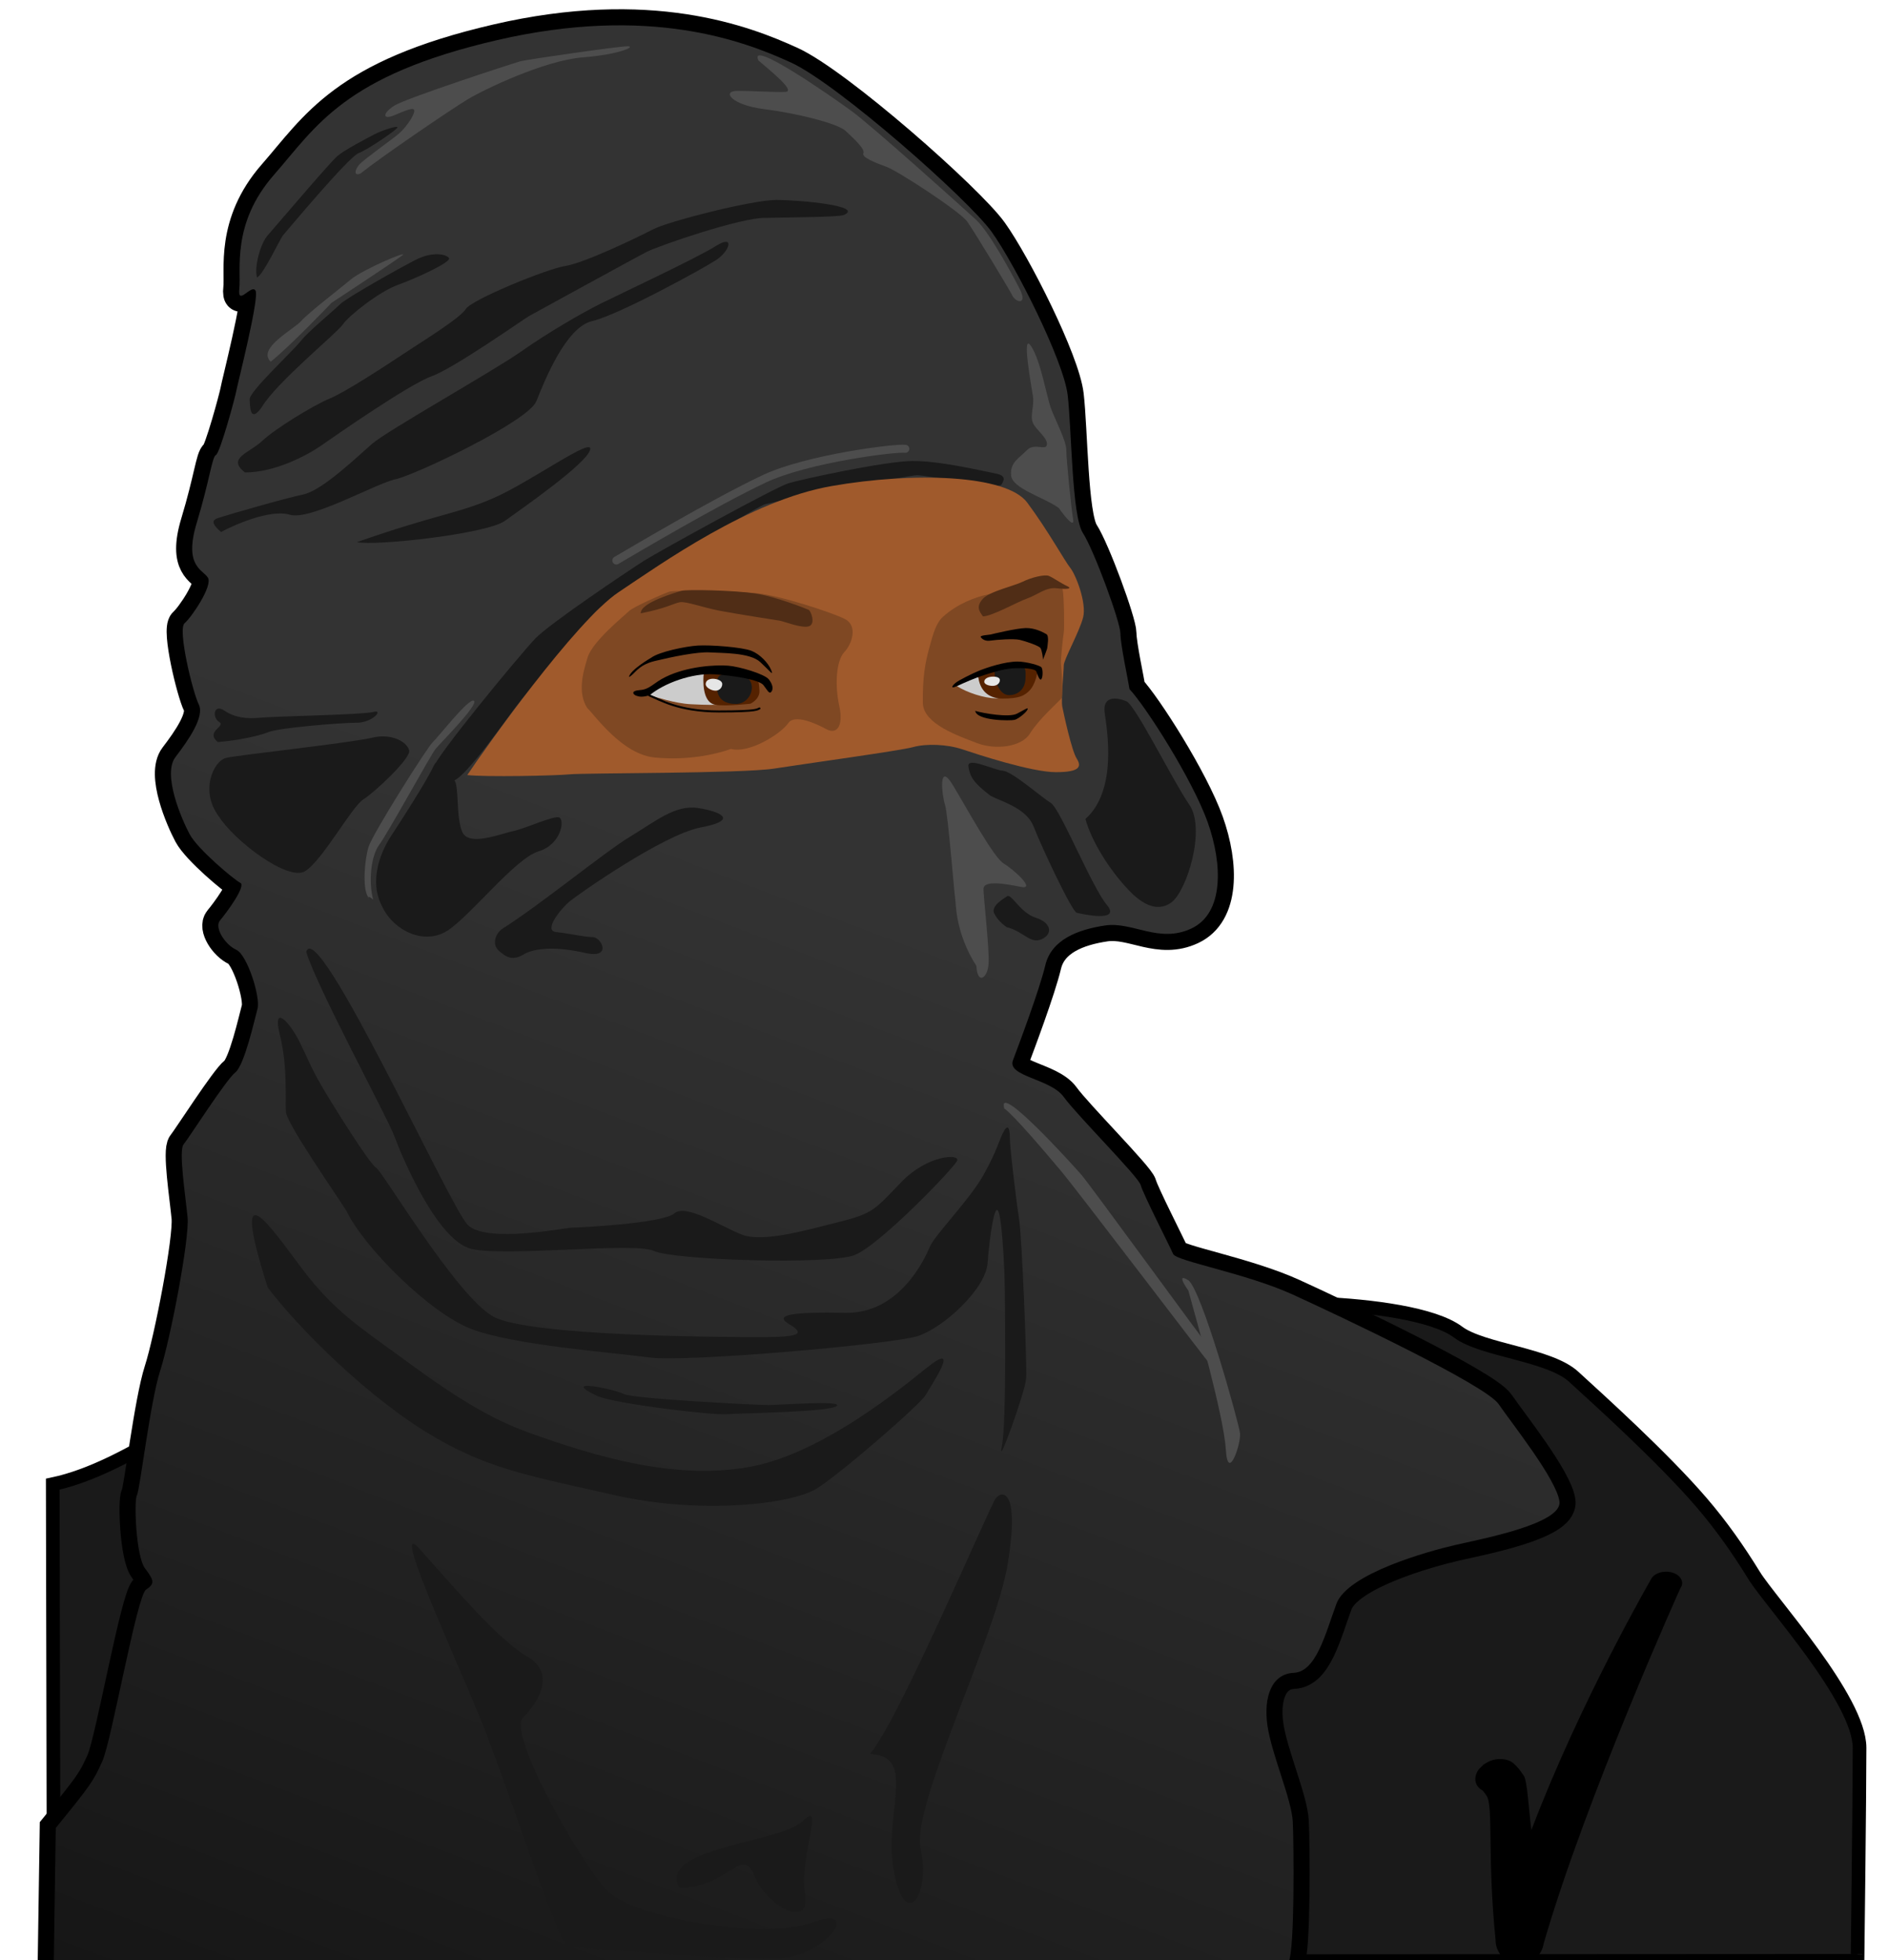 <?xml version="1.0" encoding="UTF-8" standalone="no"?>
<!-- Created with Inkscape (http://www.inkscape.org/) -->

<svg
   xmlns:dc="http://purl.org/dc/elements/1.1/"
   xmlns:cc="http://creativecommons.org/ns#"
   xmlns:rdf="http://www.w3.org/1999/02/22-rdf-syntax-ns#"
   xmlns:svg="http://www.w3.org/2000/svg"
   xmlns="http://www.w3.org/2000/svg"
   xmlns:xlink="http://www.w3.org/1999/xlink"
   xmlns:sodipodi="http://sodipodi.sourceforge.net/DTD/sodipodi-0.dtd"
   xmlns:inkscape="http://www.inkscape.org/namespaces/inkscape"
   width="210mm"
   height="218mm"
   viewBox="0 0 210 218"
   version="1.1"
   id="svg8"
   inkscape:version="0.92.3 (2405546, 2018-03-11)"
   sodipodi:docname="valaclavagirl01.svg">
  <sodipodi:namedview
     id="base"
     pagecolor="#ffffff"
     bordercolor="#666666"
     borderopacity="1.0"
     inkscape:pageopacity="0.0"
     inkscape:pageshadow="2"
     inkscape:zoom="0.7"
     inkscape:cx="584.03077"
     inkscape:cy="404.96686"
     inkscape:document-units="mm"
     inkscape:current-layer="layer2"
     showgrid="false"
     inkscape:window-width="1920"
     inkscape:window-height="1052"
     inkscape:window-x="0"
     inkscape:window-y="28"
     inkscape:window-maximized="1"
     showguides="true"
     inkscape:guide-bbox="true"
     inkscape:snap-global="false">
    <sodipodi:guide
       inkscape:locked="false"
       id="guide1388"
       orientation="0,1"
       position="113.857,393.02" />
    <sodipodi:guide
       inkscape:locked="false"
       id="guide1390"
       orientation="1,0"
       position="-103.701,319.12" />
  </sodipodi:namedview>
  <defs
     id="defs2">
    <linearGradient
       inkscape:collect="always"
       id="linearGradient4949">
      <stop
         style="stop-color:#333333;stop-opacity:1;"
         offset="0"
         id="stop4945" />
      <stop
         style="stop-color:#0d0d0d;stop-opacity:1"
         offset="1"
         id="stop4947" />
    </linearGradient>
    <linearGradient
       gradientTransform="matrix(1.688,0,0,1.688,-125.858,-20.62)"
       gradientUnits="userSpaceOnUse"
       y2="213.226"
       x2="70.56"
       y1="110.407"
       x1="109.715"
       id="linearGradient1384"
       xlink:href="#linearGradient4949"
       inkscape:collect="always" />
    <clipPath
       id="clipPath1411"
       clipPathUnits="userSpaceOnUse">
      <rect
         style="opacity:1;fill:none;fill-opacity:1;stroke:none;stroke-width:2.117;stroke-linecap:round;stroke-linejoin:round;stroke-miterlimit:4;stroke-dasharray:none;stroke-dashoffset:0;stroke-opacity:1;paint-order:normal"
         id="rect1413"
         width="58.532"
         height="58.532"
         x="50.954"
         y="-125.286"
         ry="0.189" />
    </clipPath>
    <clipPath
       id="clipPath1415"
       clipPathUnits="userSpaceOnUse">
      <rect
         style="opacity:1;fill:none;fill-opacity:1;stroke:none;stroke-width:2.117;stroke-linecap:round;stroke-linejoin:round;stroke-miterlimit:4;stroke-dasharray:none;stroke-dashoffset:0;stroke-opacity:1;paint-order:normal"
         id="rect1417"
         width="58.532"
         height="58.532"
         x="52.567"
         y="-125.286"
         ry="0.189" />
    </clipPath>
    <clipPath
       id="clipPath1419"
       clipPathUnits="userSpaceOnUse">
      <rect
         style="opacity:1;fill:none;fill-opacity:1;stroke:none;stroke-width:2.117;stroke-linecap:round;stroke-linejoin:round;stroke-miterlimit:4;stroke-dasharray:none;stroke-dashoffset:0;stroke-opacity:1;paint-order:normal"
         id="rect1421"
         width="58.532"
         height="58.532"
         x="52.385"
         y="-125.286"
         ry="0.189" />
    </clipPath>
    <pattern
       id="pattern1423"
       patternTransform="matrix(0.265,0,0,0.265,52.385,-125.286)"
       height="221.223"
       width="221.223"
       patternUnits="userSpaceOnUse">
      <rect
         transform="matrix(3.78,0,0,3.78,-197.99,473.521)"
         style="opacity:1;fill:#aa0403;fill-opacity:0.996;stroke:none;stroke-width:2.117;stroke-linecap:round;stroke-linejoin:round;stroke-miterlimit:4;stroke-dasharray:none;stroke-dashoffset:0;stroke-opacity:1;paint-order:normal"
         id="rect1386"
         width="58.532"
         height="58.532"
         x="52.385"
         y="-125.286"
         ry="0.189"
         clip-path="url(#clipPath1419)" />
    </pattern>
    <pattern
       id="pattern2154"
       patternTransform="matrix(0.265,0,0,0.265,52.385,-125.286)"
       height="221.223"
       width="221.223"
       patternUnits="userSpaceOnUse">
      <g
         transform="matrix(3.78,0,0,3.78,-197.99,473.521)"
         id="g2152">
        <rect
           id="rect1426"
           y="-125.286"
           x="52.385"
           height="58.532"
           width="58.532"
           style="fill:url(#pattern1423);stroke:none" />
        <g
           clip-path="url(#clipPath1415)"
           transform="translate(-0.182)"
           id="g1407">
          <path
             d="m 55.016,-77.229 c 0,-2.759 0.746,-4.996 1.939,-6.711 0,3.393 0.82,4.586 2.61,4.586 1.193,0 2.423,-0.895 2.423,-2.423 0,-1.38 -0.932,-3.878 -0.932,-6.562 0,-2.684 0.895,-5.555 4.549,-7.681 -0.82,2.162 -1.156,3.989 -1.156,5.481 0,3.952 2.386,5.742 4.511,5.742 1.715,0 3.505,-1.119 3.505,-4.362 1.156,1.268 1.678,2.722 1.678,4.176 0,2.312 -1.268,4.362 -1.268,6.226 0,1.529 1.23,2.423 2.423,2.423 2.125,0 2.759,-1.901 2.759,-5.033 0.634,1.081 1.193,3.206 1.193,5.033 0,5.444 -5.145,9.396 -10.887,9.396 4.847,-1.827 5.742,-4.25 5.742,-6.972 -1.193,2.125 -2.423,2.423 -3.02,2.423 -3.654,0 0.298,-6.972 -6.077,-11.819 1.044,2.237 1.454,4.176 1.454,5.742 0,3.356 -1.827,5.183 -3.579,5.183 -1.491,0 -2.983,-1.193 -3.579,-3.728 0,3.542 1.044,6.898 5.704,9.172 -7.27,-1.193 -9.992,-5.742 -9.992,-10.29 z"
             inkscape:connector-curvature="0"
             id="path1168"
             style="display:inline;opacity:1;fill:#d40000;stroke-width:0.186" />
          <path
             style="display:inline;opacity:1;fill:#d40000;stroke-width:0.186"
             id="path1392"
             inkscape:connector-curvature="0"
             d="m 84.415,-77.229 c 0,-2.759 0.746,-4.996 1.939,-6.711 0,3.393 0.82,4.586 2.61,4.586 1.193,0 2.423,-0.895 2.423,-2.423 0,-1.38 -0.932,-3.878 -0.932,-6.562 0,-2.684 0.895,-5.555 4.549,-7.681 -0.82,2.162 -1.156,3.989 -1.156,5.481 0,3.952 2.386,5.742 4.511,5.742 1.715,0 3.505,-1.119 3.505,-4.362 1.156,1.268 1.678,2.722 1.678,4.176 0,2.312 -1.268,4.362 -1.268,6.226 0,1.529 1.23,2.423 2.423,2.423 2.125,0 2.759,-1.901 2.759,-5.033 0.634,1.081 1.193,3.206 1.193,5.033 0,5.444 -5.145,9.396 -10.887,9.396 4.847,-1.827 5.742,-4.25 5.742,-6.972 -1.193,2.125 -2.423,2.423 -3.02,2.423 -3.654,0 0.298,-6.972 -6.077,-11.819 1.044,2.237 1.454,4.176 1.454,5.742 0,3.356 -1.827,5.183 -3.579,5.183 -1.491,0 -2.983,-1.193 -3.579,-3.728 0,3.542 1.044,6.898 5.704,9.172 -7.27,-1.193 -9.992,-5.742 -9.992,-10.29 z" />
        </g>
        <g
           clip-path="url(#clipPath1411)"
           transform="translate(1.431)"
           id="g1403">
          <path
             style="display:inline;opacity:1;fill:#d40000;stroke-width:0.186"
             id="path1394"
             inkscape:connector-curvature="0"
             d="m 38.903,-106.31 c 0,-2.759 0.746,-4.996 1.939,-6.711 0,3.393 0.82,4.586 2.61,4.586 1.193,0 2.423,-0.895 2.423,-2.423 0,-1.38 -0.932,-3.878 -0.932,-6.562 0,-2.684 0.895,-5.555 4.549,-7.681 -0.82,2.162 -1.156,3.989 -1.156,5.481 0,3.952 2.386,5.742 4.511,5.742 1.715,0 3.505,-1.119 3.505,-4.362 1.156,1.268 1.678,2.722 1.678,4.176 0,2.312 -1.268,4.362 -1.268,6.226 0,1.529 1.23,2.423 2.423,2.423 2.125,0 2.759,-1.901 2.759,-5.033 0.634,1.081 1.193,3.206 1.193,5.033 0,5.444 -5.145,9.396 -10.887,9.396 4.847,-1.827 5.742,-4.25 5.742,-6.972 -1.193,2.125 -2.423,2.423 -3.02,2.423 -3.654,0 0.298,-6.972 -6.077,-11.819 1.044,2.237 1.454,4.176 1.454,5.742 0,3.356 -1.827,5.183 -3.579,5.183 -1.491,0 -2.983,-1.193 -3.579,-3.728 0,3.542 1.044,6.898 5.704,9.172 -7.27,-1.193 -9.992,-5.742 -9.992,-10.29 z" />
          <path
             d="m 68.103,-106.31 c 0,-2.759 0.746,-4.996 1.939,-6.711 0,3.393 0.82,4.586 2.61,4.586 1.193,0 2.423,-0.895 2.423,-2.423 0,-1.38 -0.932,-3.878 -0.932,-6.562 0,-2.684 0.895,-5.555 4.549,-7.681 -0.82,2.162 -1.156,3.989 -1.156,5.481 0,3.952 2.386,5.742 4.511,5.742 1.715,0 3.505,-1.119 3.505,-4.362 1.156,1.268 1.678,2.722 1.678,4.176 0,2.312 -1.268,4.362 -1.268,6.226 0,1.529 1.23,2.423 2.423,2.423 2.125,0 2.759,-1.901 2.759,-5.033 0.634,1.081 1.193,3.206 1.193,5.033 0,5.444 -5.145,9.396 -10.887,9.396 4.847,-1.827 5.742,-4.25 5.742,-6.972 -1.193,2.125 -2.423,2.423 -3.02,2.423 -3.654,0 0.298,-6.972 -6.077,-11.819 1.044,2.237 1.454,4.176 1.454,5.742 0,3.356 -1.827,5.183 -3.579,5.183 -1.491,0 -2.983,-1.193 -3.579,-3.728 0,3.542 1.044,6.898 5.704,9.172 -7.27,-1.193 -9.992,-5.742 -9.992,-10.29 z"
             inkscape:connector-curvature="0"
             id="path1396"
             style="display:inline;opacity:1;fill:#d40000;stroke-width:0.186" />
          <path
             d="m 97.302,-106.31 c 0,-2.759 0.746,-4.996 1.939,-6.711 0,3.393 0.82,4.586 2.61,4.586 1.193,0 2.423,-0.895 2.423,-2.423 0,-1.38 -0.932,-3.878 -0.932,-6.562 0,-2.684 0.895,-5.555 4.549,-7.681 -0.82,2.162 -1.156,3.989 -1.156,5.481 0,3.952 2.386,5.742 4.511,5.742 1.715,0 3.505,-1.119 3.505,-4.362 1.156,1.268 1.678,2.722 1.678,4.176 0,2.312 -1.268,4.362 -1.268,6.226 0,1.529 1.23,2.423 2.423,2.423 2.125,0 2.759,-1.901 2.759,-5.033 0.634,1.081 1.193,3.206 1.193,5.033 0,5.444 -5.145,9.396 -10.887,9.396 4.847,-1.827 5.742,-4.25 5.742,-6.972 -1.193,2.125 -2.423,2.423 -3.02,2.423 -3.654,0 0.298,-6.972 -6.077,-11.819 1.044,2.237 1.454,4.176 1.454,5.742 0,3.356 -1.827,5.183 -3.579,5.183 -1.491,0 -2.983,-1.193 -3.579,-3.728 0,3.542 1.044,6.898 5.705,9.172 -7.27,-1.193 -9.992,-5.742 -9.992,-10.29 z"
             inkscape:connector-curvature="0"
             id="path1398"
             style="display:inline;opacity:1;fill:#d40000;stroke-width:0.186" />
        </g>
      </g>
    </pattern>
    <filter
       id="filter3307"
       inkscape:label="Noise Fill"
       style="color-interpolation-filters:sRGB">
      <feTurbulence
         id="feTurbulence3291"
         result="turbulence"
         seed="4"
         numOctaves="3"
         baseFrequency="2.787 2.869"
         type="fractalNoise" />
      <feComposite
         id="feComposite3293"
         result="composite1"
         operator="in"
         in2="turbulence"
         in="SourceGraphic" />
      <feColorMatrix
         id="feColorMatrix3295"
         result="color"
         values="1 0 0 0 0 0 1 0 0 0 0 0 1 0 0 0 0 0 7.16 -1.093 " />
      <feFlood
         id="feFlood3297"
         result="flood"
         flood-color="rgb(21,40,57)"
         flood-opacity="1" />
      <feMerge
         id="feMerge3303"
         result="merge">
        <feMergeNode
           id="feMergeNode3299"
           in="flood" />
        <feMergeNode
           id="feMergeNode3301"
           in="color" />
      </feMerge>
      <feComposite
         id="feComposite3305"
         result="composite2"
         operator="in"
         in2="SourceGraphic" />
    </filter>
    <filter
       height="1.281"
       y="-0.141"
       width="1.174"
       x="-0.087"
       id="filter3769"
       style="color-interpolation-filters:sRGB"
       inkscape:collect="always">
      <feGaussianBlur
         id="feGaussianBlur3771"
         stdDeviation="0.761"
         inkscape:collect="always" />
    </filter>
    <filter
       height="1.294"
       y="-0.147"
       width="1.333"
       x="-0.167"
       id="filter3773"
       style="color-interpolation-filters:sRGB"
       inkscape:collect="always">
      <feGaussianBlur
         id="feGaussianBlur3775"
         stdDeviation="0.761"
         inkscape:collect="always" />
    </filter>
  </defs>
  <g
     style="display:inline"
     inkscape:label="Cuerpo"
     id="layer6"
     inkscape:groupmode="layer"
     transform="translate(0,-79)">
    <path
       sodipodi:nodetypes="cscssacsccc"
       inkscape:connector-curvature="0"
       id="path1357"
       d="m 5.866,244.063 c 8.571,-1.804 18.044,-9.924 21.879,-10.827 3.834,-0.902 113.454,-9.473 119.093,-9.248 5.639,0.226 12.631,1.128 15.338,3.158 2.707,2.03 10.15,2.481 12.857,4.962 2.707,2.481 9.902,8.954 14.237,14.007 2.167,2.525 4.033,5.165 5.837,8.097 1.804,2.932 11.729,13.759 11.729,19.172 0,5.413 -0.226,23.683 -0.226,23.683 L 5.979,297.181 Z"
       style="fill:#1a1a1a;stroke:#000000;stroke-width:1.517;stroke-linecap:butt;stroke-linejoin:miter;stroke-miterlimit:4;stroke-dasharray:none;stroke-opacity:1" />
    <path
       sodipodi:nodetypes="ccccccccccccccccccc"
       inkscape:connector-curvature="0"
       id="path1359"
       d="m 185.245,253.795 c -0.652,0.019 -1.237,0.289 -1.526,0.704 0,0 -7.939,13.691 -13.382,28.028 -0.289,-2.097 -0.442,-5.45 -0.845,-6.04 -0.465,-0.679 -0.723,-1.011 -1.094,-1.322 -0.185,-0.155 -0.341,-0.363 -1.052,-0.494 -0.355,-0.065 -0.937,-0.07 -1.524,0.143 -0.294,0.106 -0.779,0.415 -0.78,0.416 -0.001,8.9e-4 -0.477,0.45 -0.477,0.45 -0.738,0.88 -0.586,1.954 0.347,2.449 0.029,0.037 0.119,0.114 0.434,0.575 0.784,1.146 0.064,6.759 1.001,16.007 -0.017,0.914 0.434,1.773 1.194,2.279 0.049,0.033 0.1,0.063 0.151,0.092 0.036,0.021 0.072,0.042 0.109,0.062 0.01,0.006 0.021,0.01 0.032,0.016 1.628,0.826 3.587,-0.182 3.861,-1.987 4.695,-16.245 15.202,-39.521 15.202,-39.521 0.644,-0.864 -0.277,-1.897 -1.653,-1.856 z"
       style="color:#000000;font-style:normal;font-variant:normal;font-weight:normal;font-stretch:normal;font-size:medium;line-height:normal;font-family:sans-serif;font-variant-ligatures:normal;font-variant-position:normal;font-variant-caps:normal;font-variant-numeric:normal;font-variant-alternates:normal;font-feature-settings:normal;text-indent:0;text-align:start;text-decoration:none;text-decoration-line:none;text-decoration-style:solid;text-decoration-color:#000000;letter-spacing:normal;word-spacing:normal;text-transform:none;writing-mode:lr-tb;direction:ltr;text-orientation:mixed;dominant-baseline:auto;baseline-shift:baseline;text-anchor:start;white-space:normal;shape-padding:0;clip-rule:nonzero;display:inline;overflow:visible;visibility:visible;opacity:1;isolation:auto;mix-blend-mode:normal;color-interpolation:sRGB;color-interpolation-filters:linearRGB;solid-color:#000000;solid-opacity:1;vector-effect:none;fill:#000000;fill-opacity:1;fill-rule:nonzero;stroke:none;stroke-width:5.359;stroke-linecap:round;stroke-linejoin:miter;stroke-miterlimit:4;stroke-dasharray:none;stroke-dashoffset:0;stroke-opacity:1;color-rendering:auto;image-rendering:auto;shape-rendering:auto;text-rendering:auto;enable-background:accumulate" />
  </g>
  <g
     style="display:inline"
     inkscape:label="Playera 1"
     id="layer4"
     inkscape:groupmode="layer"
     transform="translate(0,-79)">
    <path
       style="fill:#333333;stroke:#000000;stroke-width:3.573;stroke-linecap:butt;stroke-linejoin:miter;stroke-miterlimit:4;stroke-dasharray:none;stroke-opacity:1"
       d="m 6.204,282.294 c 3.947,-4.849 4.173,-5.188 5.188,-7.443 1.015,-2.256 3.834,-18.383 4.849,-19.059 1.015,-0.677 0.902,-1.015 -0.113,-2.368 -1.015,-1.353 -1.241,-7.556 -0.902,-8.12 0.338,-0.564 1.466,-10.376 2.594,-13.872 1.128,-3.496 3.271,-14.661 3.045,-17.029 -0.226,-2.368 -1.015,-7.443 -0.451,-8.12 0.564,-0.677 4.737,-7.218 5.752,-8.007 1.015,-0.789 2.143,-5.864 2.481,-7.105 0.338,-1.241 -1.128,-5.977 -2.368,-6.541 -1.241,-0.564 -2.481,-2.481 -1.804,-3.271 0.677,-0.789 2.932,-3.834 2.256,-4.173 -0.677,-0.338 -4.737,-3.722 -5.639,-5.413 -0.902,-1.692 -3.045,-6.654 -1.579,-8.571 1.466,-1.917 3.271,-4.511 2.594,-5.864 -0.677,-1.353 -2.368,-8.346 -1.579,-9.022 0.789,-0.677 3.158,-4.173 2.594,-5.075 -0.564,-0.902 -2.707,-1.241 -1.241,-6.09 1.466,-4.849 1.692,-7.331 2.143,-7.556 0.451,-0.226 2.143,-6.428 2.256,-7.105 0.113,-0.677 2.594,-10.376 2.143,-11.165 -0.451,-0.789 -2.03,1.804 -1.804,-0.226 0.226,-2.03 -0.902,-7.218 3.834,-12.631 4.737,-5.413 7.782,-11.052 24.811,-14.999 17.029,-3.947 27.518,0.113 32.705,2.481 5.188,2.368 19.736,15.225 22.33,18.834 2.594,3.609 8.007,14.323 8.458,18.157 0.451,3.834 0.451,13.421 1.692,15.338 1.241,1.917 4.173,9.924 4.173,11.165 0,1.241 0.902,5.413 1.015,6.203 1.804,1.917 6.992,10.037 8.684,14.774 1.692,4.737 1.804,10.15 -1.804,11.842 -3.609,1.692 -6.541,-0.789 -9.586,-0.338 -3.045,0.451 -5.977,1.579 -6.654,4.398 -0.677,2.819 -2.932,8.797 -3.609,10.601 -0.677,1.804 4.173,2.03 5.639,4.06 1.466,2.03 8.346,8.909 8.571,9.812 0.226,0.902 3.271,6.879 3.609,7.669 0.338,0.789 8.12,2.143 13.308,4.511 5.188,2.368 21.428,10.037 22.894,12.18 1.466,2.143 6.428,8.346 6.767,10.827 0.338,2.481 -8.684,4.173 -11.616,4.849 -2.932,0.677 -11.954,3.158 -13.195,6.541 -1.241,3.383 -2.256,7.556 -4.737,7.669 -2.481,0.113 -3.383,2.707 -2.932,5.864 0.451,3.158 2.707,8.233 2.819,10.714 0.113,2.481 0.226,14.097 -0.451,15.563 -0.677,1.466 -137.363,0 -137.363,0 z"
       id="path1052"
       inkscape:connector-curvature="0" />
  </g>
  <g
     style="display:inline"
     inkscape:label="Playera"
     id="layer3"
     inkscape:groupmode="layer"
     transform="translate(0,-79)">
    <path
       inkscape:connector-curvature="0"
       id="path1050"
       d="m 6.204,282.294 c 3.947,-4.849 4.173,-5.188 5.188,-7.443 1.015,-2.256 3.834,-18.383 4.849,-19.059 1.015,-0.677 0.902,-1.015 -0.113,-2.368 -1.015,-1.353 -1.241,-7.556 -0.902,-8.12 0.338,-0.564 1.466,-10.376 2.594,-13.872 1.128,-3.496 3.271,-14.661 3.045,-17.029 -0.226,-2.368 -1.015,-7.443 -0.451,-8.12 0.564,-0.677 4.737,-7.218 5.752,-8.007 1.015,-0.789 2.143,-5.864 2.481,-7.105 0.338,-1.241 -1.128,-5.977 -2.368,-6.541 -1.241,-0.564 -2.481,-2.481 -1.804,-3.271 0.677,-0.789 2.932,-3.834 2.256,-4.173 -0.677,-0.338 -4.737,-3.722 -5.639,-5.413 -0.902,-1.692 -3.045,-6.654 -1.579,-8.571 1.466,-1.917 3.271,-4.511 2.594,-5.864 -0.677,-1.353 -2.368,-8.346 -1.579,-9.022 0.789,-0.677 3.158,-4.173 2.594,-5.075 -0.564,-0.902 -2.707,-1.241 -1.241,-6.09 1.466,-4.849 1.692,-7.331 2.143,-7.556 0.451,-0.226 2.143,-6.428 2.256,-7.105 0.113,-0.677 2.594,-10.376 2.143,-11.165 -0.451,-0.789 -2.03,1.804 -1.804,-0.226 0.226,-2.03 -0.902,-7.218 3.834,-12.631 4.737,-5.413 7.782,-11.052 24.811,-14.999 17.029,-3.947 27.518,0.113 32.705,2.481 5.188,2.368 19.736,15.225 22.33,18.834 2.594,3.609 8.007,14.323 8.458,18.157 0.451,3.834 0.451,13.421 1.692,15.338 1.241,1.917 4.173,9.924 4.173,11.165 0,1.241 0.902,5.413 1.015,6.203 1.804,1.917 6.992,10.037 8.684,14.774 1.692,4.737 1.804,10.15 -1.804,11.842 -3.609,1.692 -6.541,-0.789 -9.586,-0.338 -3.045,0.451 -5.977,1.579 -6.654,4.398 -0.677,2.819 -2.932,8.797 -3.609,10.601 -0.677,1.804 4.173,2.03 5.639,4.06 1.466,2.03 8.346,8.909 8.571,9.812 0.226,0.902 3.271,6.879 3.609,7.669 0.338,0.789 8.12,2.143 13.308,4.511 5.188,2.368 21.428,10.037 22.894,12.18 1.466,2.143 6.428,8.346 6.767,10.827 0.338,2.481 -8.684,4.173 -11.616,4.849 -2.932,0.677 -11.954,3.158 -13.195,6.541 -1.241,3.383 -2.256,7.556 -4.737,7.669 -2.481,0.113 -3.383,2.707 -2.932,5.864 0.451,3.158 2.707,8.233 2.819,10.714 0.113,2.481 0.226,14.097 -0.451,15.563 -0.677,1.466 -137.363,0 -137.363,0 z"
       style="fill:url(#linearGradient1384);fill-opacity:1;stroke:none;stroke-width:0.447px;stroke-linecap:butt;stroke-linejoin:miter;stroke-opacity:1" />
    <path
       sodipodi:nodetypes="cascccaaacc"
       inkscape:connector-curvature="0"
       id="path1070"
       d="m 29.775,222.184 c 3.496,4.624 11.525,12.636 18.834,16.804 6.031,3.439 10.376,4.173 19.849,6.316 9.473,2.143 19.623,1.015 22.443,-0.789 2.819,-1.804 11.503,-9.361 12.067,-10.376 0.564,-1.015 4.173,-6.316 0,-2.932 -4.173,3.383 -12.251,9.621 -19.623,10.939 -8.165,1.46 -16.781,-1.027 -24.585,-3.834 -5.266,-1.894 -9.922,-5.263 -14.436,-8.571 -3.822,-2.802 -7.105,-4.849 -10.601,-9.473 -3.496,-4.624 -8.346,-11.954 -3.947,1.917 z"
       style="fill:#1a1a1a;stroke:none;stroke-width:0.447px;stroke-linecap:butt;stroke-linejoin:miter;stroke-opacity:1" />
    <path
       inkscape:connector-curvature="0"
       id="path1072"
       d="m 66.427,234.251 c 2.143,0.902 12.744,2.143 14.323,2.03 1.579,-0.113 11.391,-0.226 12.293,-0.902 0.902,-0.677 -6.541,-0.113 -7.556,-0.113 -1.015,0 -14.999,-0.677 -16.127,-1.241 -1.128,-0.564 -7.218,-1.804 -2.932,0.226 z"
       style="fill:#1a1a1a;stroke:none;stroke-width:0.447px;stroke-linecap:butt;stroke-linejoin:miter;stroke-opacity:1" />
    <path
       inkscape:connector-curvature="0"
       id="path1074"
       d="m 38.571,213.726 c 1.804,3.834 9.135,11.278 13.872,13.082 4.737,1.804 15.563,2.594 19.736,3.158 4.173,0.564 27.067,-1.466 29.886,-2.368 2.819,-0.902 7.556,-5.188 7.782,-8.12 0.226,-2.932 0.789,-6.992 1.241,-5.639 0.451,1.353 0.677,7.443 0.677,8.458 0,1.015 0.226,14.887 -0.338,17.593 -0.564,2.707 2.594,-6.09 2.707,-7.556 0.113,-1.466 -0.451,-15.676 -0.789,-17.819 -0.338,-2.143 -1.015,-7.894 -1.015,-8.797 0,-0.902 -0.113,-1.917 -0.677,-0.902 -0.564,1.015 -0.677,2.03 -2.256,4.849 -1.579,2.819 -5.413,6.654 -5.977,8.007 -0.564,1.353 -3.383,7.443 -9.361,7.331 -5.977,-0.113 -8.007,0.226 -6.316,1.241 1.692,1.015 1.579,1.466 -3.045,1.466 -4.624,0 -25.713,-0.113 -29.773,-2.256 -4.06,-2.143 -12.406,-16.24 -13.082,-16.578 -0.677,-0.338 -4.849,-6.992 -6.09,-9.135 -1.241,-2.143 -1.466,-2.932 -2.481,-4.962 -1.015,-2.03 -3.045,-4.286 -2.143,-0.677 0.902,3.609 0.564,7.218 0.677,8.571 0.113,1.353 5.639,9.248 6.767,11.052 z"
       style="fill:#1a1a1a;stroke:none;stroke-width:0.447px;stroke-linecap:butt;stroke-linejoin:miter;stroke-opacity:1" />
    <path
       inkscape:connector-curvature="0"
       id="path1076"
       d="m 34.06,184.855 c 1.128,3.834 9.022,18.383 9.812,20.526 0.789,2.143 4.737,11.616 8.571,12.518 3.834,0.902 18.157,-0.789 20.3,0.226 2.143,1.015 19.511,1.579 22.33,0.451 2.819,-1.128 11.052,-9.699 11.391,-10.488 0.338,-0.789 -3.271,-0.677 -6.203,2.368 -2.932,3.045 -3.158,3.496 -6.767,4.398 -3.609,0.902 -8.571,2.368 -10.939,1.466 -2.368,-0.902 -6.203,-3.496 -7.556,-2.368 -1.353,1.128 -10.714,1.579 -11.391,1.579 -0.677,0 -9.586,1.804 -11.616,-0.338 -2.03,-2.143 -16.691,-34.397 -17.932,-30.337 z"
       style="fill:#1a1a1a;stroke:none;stroke-width:0.447px;stroke-linecap:butt;stroke-linejoin:miter;stroke-opacity:1" />
    <path
       inkscape:connector-curvature="0"
       id="path1078"
       d="m 42.575,179.949 c 1.241,2.537 4.624,4.229 7.218,2.537 2.594,-1.692 7.5,-8.007 10.094,-8.797 2.594,-0.789 2.932,-3.553 2.312,-3.778 -0.62,-0.226 -3.778,1.241 -5.131,1.522 -1.353,0.282 -4.906,1.748 -5.639,0.113 -0.733,-1.635 -0.338,-5.075 -0.902,-5.808 -0.564,-0.733 -1.692,-2.932 -2.312,-1.522 -0.62,1.41 -3.496,5.921 -4.624,7.612 -1.128,1.692 -2.707,5.075 -1.015,8.12 z"
       style="fill:#1a1a1a;stroke:none;stroke-width:0.447px;stroke-linecap:butt;stroke-linejoin:miter;stroke-opacity:1" />
    <path
       inkscape:connector-curvature="0"
       id="path1080"
       d="m 55.802,182.341 c 4.306,-2.711 11.483,-8.613 14.274,-10.287 2.791,-1.675 5.024,-3.589 7.576,-3.19 2.552,0.399 4.545,1.356 0.319,2.153 -4.227,0.797 -13.716,7.496 -14.593,8.214 -0.877,0.718 -3.03,3.27 -1.515,3.429 1.515,0.159 3.11,0.558 4.067,0.558 0.957,0 2.233,2.472 -0.877,1.754 -3.11,-0.718 -5.582,-0.558 -6.778,0.16 -1.196,0.718 -1.914,0.399 -2.791,-0.399 -0.877,-0.797 -0.239,-1.994 0.319,-2.392 z"
       style="fill:#1a1a1a;stroke:none;stroke-width:0.447px;stroke-linecap:butt;stroke-linejoin:miter;stroke-opacity:1" />
    <path
       inkscape:connector-curvature="0"
       id="path1082"
       d="m 111.943,182.102 c 1.914,0.478 2.632,1.914 3.908,1.356 1.276,-0.558 1.116,-1.834 -0.638,-2.392 -1.754,-0.558 -2.711,-2.711 -3.19,-2.392 -0.478,0.319 -1.834,1.116 -1.435,1.914 0.399,0.797 0.957,1.196 1.356,1.515 z"
       style="fill:#1a1a1a;stroke:none;stroke-width:0.447px;stroke-linecap:butt;stroke-linejoin:miter;stroke-opacity:1" />
    <path
       inkscape:connector-curvature="0"
       id="path1084"
       d="m 110.189,167.508 c 1.196,0.638 3.987,1.356 4.785,3.429 0.797,2.073 4.227,9.41 4.785,9.569 0.558,0.16 5.024,1.116 3.349,-0.877 -1.675,-1.994 -5.183,-10.686 -6.22,-11.324 -1.037,-0.638 -4.306,-3.509 -5.343,-3.589 -1.037,-0.08 -3.987,-1.595 -3.828,-0.478 0.159,1.116 0.558,1.834 2.472,3.27 z"
       style="fill:#1a1a1a;stroke:none;stroke-width:0.447px;stroke-linecap:butt;stroke-linejoin:miter;stroke-opacity:1" />
    <path
       sodipodi:nodetypes="ssccccs"
       inkscape:connector-curvature="0"
       id="path1088"
       d="m 125.523,177.975 c 1.185,1.246 2.989,2.65 4.737,1.41 1.748,-1.241 3.891,-8.176 2.03,-10.883 -1.861,-2.707 -5.977,-11.052 -6.992,-11.503 -1.015,-0.451 -2.707,-0.677 -2.425,1.297 0.282,1.974 1.41,8.627 -2.143,11.785 0.677,2.481 2.672,5.664 4.793,7.894 z"
       style="fill:#1a1a1a;stroke:none;stroke-width:0.447px;stroke-linecap:butt;stroke-linejoin:miter;stroke-opacity:1" />
    <path
       inkscape:connector-curvature="0"
       id="path1090"
       d="m 24.303,169.741 c 1.675,2.711 7.735,7.337 9.649,6.14 1.914,-1.196 5.183,-7.177 6.459,-7.975 1.276,-0.797 5.263,-4.545 5.104,-5.423 -0.16,-0.877 -1.834,-1.994 -4.147,-1.435 -2.313,0.558 -14.753,1.914 -16.188,2.233 -1.435,0.319 -2.951,3.668 -0.877,6.459 z"
       style="fill:#1a1a1a;fill-opacity:1;stroke:none;stroke-width:0.447px;stroke-linecap:butt;stroke-linejoin:miter;stroke-opacity:1" />
    <path
       inkscape:connector-curvature="0"
       id="path1092"
       d="m 24.223,161.528 c 2.073,-0.16 4.466,-0.638 5.662,-1.116 1.196,-0.478 8.054,-1.037 9.809,-1.037 1.754,0 3.03,-1.515 1.834,-1.196 -1.196,0.319 -10.925,0.478 -12.52,0.638 -1.595,0.16 -2.871,0 -4.067,-0.797 -1.196,-0.797 -1.356,0.797 -0.558,1.276 0.797,0.478 -1.595,1.037 -0.159,2.233 z"
       style="fill:#1a1a1a;stroke:none;stroke-width:0.447px;stroke-linecap:butt;stroke-linejoin:miter;stroke-opacity:1" />
    <path
       inkscape:connector-curvature="0"
       id="path1098"
       d="m 39.699,139.292 c 9.022,-3.158 11.278,-3.158 15.338,-4.962 4.06,-1.804 11.052,-6.879 10.601,-5.301 -0.451,1.579 -7.443,6.428 -9.473,7.894 -2.03,1.466 -14.436,2.819 -16.466,2.368 z"
       style="fill:#1a1a1a;fill-opacity:1;stroke:none;stroke-width:0.447px;stroke-linecap:butt;stroke-linejoin:miter;stroke-opacity:1" />
    <path
       inkscape:connector-curvature="0"
       id="path1100"
       d="m 24.587,138.165 c 1.241,-0.677 5.413,-2.594 7.669,-1.917 2.256,0.677 9.586,-3.496 11.729,-3.947 2.143,-0.451 14.774,-6.428 15.676,-8.684 0.902,-2.256 3.271,-8.233 6.203,-8.909 2.932,-0.677 12.18,-5.752 13.759,-6.767 1.579,-1.015 2.143,-2.932 0,-1.579 -2.143,1.353 -10.827,5.413 -12.857,6.428 -2.03,1.015 -5.752,3.158 -8.797,5.301 -3.045,2.143 -14.887,8.797 -16.578,10.263 -1.692,1.466 -5.526,5.188 -7.669,5.639 -2.143,0.451 -8.346,2.256 -9.022,2.481 -0.677,0.226 -1.692,0.338 -0.113,1.692 z"
       style="fill:#1a1a1a;fill-opacity:1;stroke:none;stroke-width:0.447px;stroke-linecap:butt;stroke-linejoin:miter;stroke-opacity:1" />
    <path
       sodipodi:nodetypes="csccscsscsscscc"
       inkscape:connector-curvature="0"
       id="path1102"
       d="m 27.253,131.543 c 3.349,0 6.938,-1.914 8.533,-3.03 1.595,-1.116 9.729,-6.778 12.201,-7.656 2.472,-0.877 10.287,-6.38 10.845,-6.699 0.558,-0.319 11.643,-6.38 12.999,-7.097 1.356,-0.718 10.686,-3.908 13.318,-3.828 2.545,-0.071 8.111,-0.072 8.692,-0.319 2.357,-1 -4.785,-1.675 -7.496,-1.675 -2.711,0 -12.042,2.392 -13.716,3.27 -1.675,0.877 -7.656,3.748 -9.729,4.067 -2.073,0.319 -10.447,3.748 -11.085,4.785 -0.638,1.037 -4.944,3.668 -6.858,4.944 -1.914,1.276 -6.539,4.306 -8.294,5.024 -1.754,0.718 -6.061,3.349 -7.496,4.705 -1.435,1.356 -3.987,1.914 -1.914,3.509 z"
       style="fill:#1a1a1a;stroke:none;stroke-width:0.447px;stroke-linecap:butt;stroke-linejoin:miter;stroke-opacity:1" />
    <path
       inkscape:connector-curvature="0"
       id="path1104"
       d="m 29.088,124.326 c 1.635,-2.791 8.333,-8.214 9.051,-9.251 0.718,-1.037 4.107,-3.668 6.101,-4.386 1.994,-0.718 6.021,-2.552 5.702,-2.99 -0.319,-0.439 -1.834,-0.758 -3.708,0.199 -1.874,0.957 -7.695,4.227 -8.413,4.944 -0.718,0.718 -3.509,2.99 -4.386,4.107 -0.877,1.116 -5.702,5.582 -5.662,6.459 0.04,0.877 0.04,2.671 1.316,0.917 z"
       style="fill:#1a1a1a;stroke:none;stroke-width:0.447px;stroke-linecap:butt;stroke-linejoin:miter;stroke-opacity:1" />
    <path
       inkscape:connector-curvature="0"
       id="path1106"
       d="m 28.59,109.858 c 0.733,-0.338 2.537,-4.286 2.932,-4.737 0.395,-0.451 7.218,-8.628 8.346,-9.079 1.128,-0.451 4.342,-2.65 4.342,-2.876 0,-0.226 -1.748,0.338 -2.594,0.789 -0.846,0.451 -3.271,1.692 -4.116,2.425 -0.846,0.733 -6.879,7.838 -7.725,8.797 -0.846,0.959 -1.522,3.609 -1.184,4.68 z"
       style="fill:#1a1a1a;fill-opacity:1;stroke:none;stroke-width:0.447px;stroke-linecap:butt;stroke-linejoin:miter;stroke-opacity:1" />
    <path
       sodipodi:nodetypes="ccsccc"
       inkscape:connector-curvature="0"
       id="path1108"
       d="m 111.704,202.278 c 1.196,0.877 4.546,4.864 6.3,6.938 1.754,2.073 16.281,21.217 16.68,21.615 0.399,0.399 0.289,-1.464 -0.269,-2.102 -0.558,-0.638 -13.141,-17.918 -14.098,-19.035 -0.957,-1.116 -9.49,-10.526 -8.613,-7.416 z"
       style="fill:#4d4d4d;fill-opacity:1;stroke:none;stroke-width:0.447px;stroke-linecap:butt;stroke-linejoin:miter;stroke-opacity:1" />
    <path
       inkscape:connector-curvature="0"
       id="path1110"
       d="m 108.606,186.434 c -2.368,-3.722 -2.256,-6.879 -2.368,-7.556 -0.113,-0.677 -0.789,-9.361 -1.128,-10.376 -0.338,-1.015 -0.789,-4.962 0.902,-2.143 1.692,2.819 4.511,8.007 5.639,8.684 1.128,0.677 3.609,2.932 1.917,2.594 -1.692,-0.338 -4.173,-0.789 -4.173,0.226 0,1.015 0.677,6.767 0.564,8.346 -0.113,1.579 -1.241,2.368 -1.353,0.226 z"
       style="fill:#4d4d4d;fill-opacity:1;stroke:none;stroke-width:0.447px;stroke-linecap:butt;stroke-linejoin:miter;stroke-opacity:1" />
    <path
       inkscape:connector-curvature="0"
       id="path1112"
       d="m 30.113,119.218 c 2.03,-1.579 6.767,-6.541 6.767,-6.541 0,0 7.218,-4.737 7.894,-5.301 0.677,-0.564 -4.398,1.579 -5.752,2.707 -1.353,1.128 -4.737,3.722 -5.526,4.624 -0.789,0.902 -4.962,3.045 -3.383,4.511 z"
       style="fill:#4d4d4d;fill-opacity:1;stroke:none;stroke-width:0.447px;stroke-linecap:butt;stroke-linejoin:miter;stroke-opacity:1" />
    <path
       inkscape:connector-curvature="0"
       id="path1114"
       d="m 117.765,135.491 c -1.675,-1.196 -5.183,-2.153 -5.303,-3.628 -0.12,-1.475 0.917,-1.914 1.754,-2.791 0.837,-0.877 2.153,0.12 2.233,-0.638 0.08,-0.758 -1.196,-1.595 -1.555,-2.392 -0.359,-0.797 0.159,-1.834 0,-2.951 -0.16,-1.116 -1.316,-7.297 -0.199,-5.582 1.116,1.715 1.715,5.702 2.273,7.097 0.558,1.396 1.635,3.469 1.635,4.426 0,0.957 0.558,6.619 0.758,7.695 0.199,1.077 -0.877,-0.199 -1.595,-1.236 z"
       style="fill:#4d4d4d;fill-opacity:1;stroke:none;stroke-width:0.447px;stroke-linecap:butt;stroke-linejoin:miter;stroke-opacity:1" />
    <path
       inkscape:connector-curvature="0"
       id="path1116"
       d="m 84.359,85.723 c 1.297,1.128 4.229,3.44 2.989,3.496 -1.241,0.056 -3.44,-0.113 -5.301,-0.113 -1.861,0 -0.677,1.579 2.932,2.03 3.609,0.451 8.176,1.579 9.079,2.425 0.902,0.846 2.199,2.03 1.974,2.481 -0.226,0.451 1.353,1.071 2.594,1.522 1.241,0.451 8.176,4.962 8.966,6.09 0.789,1.128 4.624,7.443 5.019,8.233 0.395,0.789 1.748,1.071 0.789,-0.789 -0.959,-1.861 -3.383,-6.316 -4.849,-7.669 -1.466,-1.353 -11.503,-10.376 -13.815,-12.067 -2.312,-1.692 -11.56,-8.12 -10.376,-5.639 z"
       style="fill:#4d4d4d;fill-opacity:1;stroke:none;stroke-width:0.447px;stroke-linecap:butt;stroke-linejoin:miter;stroke-opacity:1" />
    <path
       inkscape:connector-curvature="0"
       id="path1336"
       d="m 40.094,98.298 c 2.481,-1.974 10.037,-7.105 11.898,-8.233 1.861,-1.128 8.571,-4.342 12.8,-4.68 4.229,-0.338 5.977,-1.241 5.019,-1.241 -0.959,0 -11.221,1.466 -12.011,1.692 -0.789,0.226 -12.575,4.06 -13.928,4.906 -1.353,0.846 -1.353,1.635 0,1.071 1.353,-0.564 2.312,-1.015 2.199,-0.395 -0.113,0.62 -1.015,1.861 -1.748,2.481 -0.733,0.62 -3.834,2.819 -4.342,3.383 -0.507,0.564 -0.677,1.353 0.113,1.015 z"
       style="fill:#4d4d4d;fill-opacity:1;stroke:none;stroke-width:0.447px;stroke-linecap:butt;stroke-linejoin:miter;stroke-opacity:1" />
    <path
       inkscape:connector-curvature="0"
       id="path1338"
       d="m 50.526,165.795 c 1.449,-0.599 5.808,-6.823 6.879,-8.233 1.071,-1.41 7.725,-9.417 9.022,-10.714 1.297,-1.297 17.593,-11.503 18.721,-11.785 1.128,-0.282 15.902,-3.214 16.86,-3.214 0.959,0 9.079,1.522 9.361,1.071 0.282,-0.451 0.62,-1.015 -0.564,-1.241 -1.184,-0.226 -6.316,-1.466 -9.417,-1.41 -3.101,0.056 -12.236,2.03 -13.702,2.481 -1.466,0.451 -14.379,7.556 -16.071,8.627 -1.692,1.071 -10.432,6.936 -12.067,8.627 -1.635,1.692 -11.447,13.59 -11.278,14.323 0.169,0.733 2.256,1.466 2.256,1.466 z"
       style="fill:#1a1a1a;stroke:none;stroke-width:0.447px;stroke-linecap:butt;stroke-linejoin:miter;stroke-opacity:1" />
    <path
       inkscape:connector-curvature="0"
       id="path1340"
       d="m 41.503,179.047 c -0.507,-1.917 -0.282,-4.793 0.677,-6.09 0.959,-1.297 5.752,-10.037 6.259,-10.657 0.507,-0.62 4.793,-4.906 4.286,-5.357 -0.507,-0.451 -3.947,4.004 -4.567,4.568 -0.62,0.564 -6.71,10.206 -7.161,11.672 -0.451,1.466 -0.677,4.455 -0.113,5.47 0.564,1.015 -0.451,-0.507 0.62,0.395 z"
       style="fill:#4d4d4d;fill-opacity:1;stroke:none;stroke-width:0.447px;stroke-linecap:butt;stroke-linejoin:miter;stroke-opacity:1" />
    <path
       sodipodi:nodetypes="csc"
       inkscape:connector-curvature="0"
       id="path1344"
       d="m 68.555,141.332 c 1.914,-1.116 10.831,-6.422 16.439,-9.074 4.8,-2.27 14.742,-3.502 15.699,-3.343"
       style="fill:none;stroke:#4d4d4d;stroke-width:0.893;stroke-linecap:round;stroke-linejoin:miter;stroke-miterlimit:4;stroke-dasharray:none;stroke-opacity:1" />
    <path
       inkscape:connector-curvature="0"
       id="path1348"
       d="m 54.586,273.159 c 2.932,7.669 7.669,22.33 8.571,22.33 0.902,0 17.593,1.579 23.232,1.353 5.639,-0.226 9.473,-6.09 4.06,-4.06 -5.413,2.03 -20.074,-0.451 -23.007,-3.609 -2.932,-3.158 -11.052,-17.368 -9.248,-19.172 1.804,-1.804 3.609,-4.962 0.451,-6.767 -3.158,-1.804 -8.12,-7.669 -11.954,-11.954 -3.834,-4.286 6.09,16.466 7.894,21.879 z"
       style="fill:#1a1a1a;fill-opacity:1;stroke:none;stroke-width:0.447px;stroke-linecap:butt;stroke-linejoin:miter;stroke-opacity:1" />
    <path
       inkscape:connector-curvature="0"
       id="path1350"
       d="m 75.562,288.948 c 5.413,0 6.992,-4.737 8.346,-1.353 1.353,3.383 6.316,6.09 5.639,2.03 -0.677,-4.06 2.256,-10.601 -0.226,-8.12 -2.481,2.481 -16.24,2.932 -13.759,7.443 z"
       style="fill:#1a1a1a;fill-opacity:1;stroke:none;stroke-width:0.447px;stroke-linecap:butt;stroke-linejoin:miter;stroke-opacity:1" />
    <path
       inkscape:connector-curvature="0"
       id="path1352"
       d="m 96.764,274.062 c 3.158,-3.609 13.308,-27.518 13.984,-28.42 0.677,-0.902 2.707,-1.128 1.353,7.218 -1.353,8.346 -10.827,27.067 -9.699,31.803 1.128,4.737 -1.579,9.248 -2.932,2.707 -1.353,-6.541 2.707,-13.082 -2.707,-13.308 z"
       style="fill:#1a1a1a;fill-opacity:1;stroke:none;stroke-width:0.447px;stroke-linecap:butt;stroke-linejoin:miter;stroke-opacity:1" />
    <path
       sodipodi:nodetypes="csccc"
       inkscape:connector-curvature="0"
       id="path1354"
       d="m 132.177,222.522 c 0.902,3.271 3.947,13.984 4.173,17.706 0.226,3.722 1.692,-0.677 1.579,-1.804 -0.113,-1.128 -4.314,-16.155 -5.78,-17.058 -1.466,-0.902 0.028,1.156 0.028,1.156 z"
       style="fill:#4d4d4d;fill-opacity:1;stroke:none;stroke-width:0.447px;stroke-linecap:butt;stroke-linejoin:miter;stroke-opacity:1" />
  </g>
  <g
     style="display:inline;opacity:1"
     inkscape:label="Cara"
     id="layer2"
     inkscape:groupmode="layer"
     transform="translate(0,-79)">
    <path
       inkscape:connector-curvature="0"
       id="path1045"
       d="m 51.975,165.196 c 1.914,-2.871 12.042,-17.145 16.826,-20.335 4.785,-3.19 14.593,-10.207 23.684,-11.802 9.091,-1.595 19.458,-1.276 21.771,1.834 2.313,3.11 4.147,6.459 4.785,7.257 0.638,0.797 1.834,3.908 1.435,5.502 -0.399,1.595 -2.153,4.705 -2.153,5.343 0,0.638 -0.319,3.828 -0.16,4.625 0.16,0.797 1.037,4.864 1.595,5.742 0.558,0.877 0.399,1.515 -2.313,1.515 -2.711,0 -8.772,-1.994 -10.447,-2.552 -1.675,-0.558 -3.987,-0.638 -5.423,-0.239 -1.435,0.399 -11.882,1.834 -15.471,2.392 -3.589,0.558 -21.133,0.478 -22.728,0.638 -1.595,0.159 -9.41,0.319 -11.404,0.08 z"
       style="fill:#a05a2c;fill-opacity:1;stroke:none;stroke-width:0.447px;stroke-linecap:butt;stroke-linejoin:miter;stroke-opacity:1" />
    <path
       sodipodi:nodetypes="casccccccscc"
       inkscape:connector-curvature="0"
       id="path1043"
       d="m 72.892,196.575 c -0.028,-2.004 0.147,-3.113 0.571,-4.598 0.216,-0.757 0.439,-1.651 0.989,-2.144 2.211,-1.982 5.298,-2.067 5.952,-1.883 0.556,-0.111 3.228,-0.779 3.339,-0.223 0.111,0.556 0.139,3.088 0.084,3.339 -0.056,0.25 -0.25,2.226 -0.223,2.393 0.028,0.167 0.223,2.504 0.028,2.727 -0.195,0.223 -1.781,1.642 -2.421,2.699 -0.64,1.057 -2.671,1.308 -4.118,0.751 -1.447,-0.556 -4.116,-1.468 -4.201,-3.061 z"
       style="fill:#784421;fill-opacity:0.804;stroke:none;stroke-width:0.312px;stroke-linecap:butt;stroke-linejoin:miter;stroke-opacity:1;filter:url(#filter3773)"
       transform="matrix(1.433,0,0,1.433,-1.804,-124.437)" />
    <path
       sodipodi:nodetypes="cscccc"
       inkscape:connector-curvature="0"
       id="path970"
       d="m 106.441,155.307 c 1.094,0.704 3.039,1.353 4.336,1.353 1.297,0 0.427,-2.09 0.427,-2.09 0,0 -1.47,-0.602 -2.485,-0.433 -1.015,0.169 -1.877,0.664 -2.278,1.171 z"
       style="fill:#cccccc;fill-opacity:1;stroke:none;stroke-width:0.447px;stroke-linecap:butt;stroke-linejoin:miter;stroke-opacity:1" />
    <path
       sodipodi:nodetypes="cssccscc"
       inkscape:connector-curvature="0"
       id="path964"
       d="m 108.832,154.405 c 0.169,1.1 0.846,2.284 2.678,2.284 1.833,0 2.468,-0.294 3.087,-0.987 0.46,-0.514 0.832,-1.72 0.747,-2.058 -0.085,-0.338 -1.833,-0.733 -2.707,-0.592 -0.874,0.141 -3.891,0.959 -3.891,1.071 0,0.113 0.085,0.282 0.085,0.282 z"
       style="fill:#552200;fill-opacity:1;stroke:none;stroke-width:0.447px;stroke-linecap:butt;stroke-linejoin:miter;stroke-opacity:1" />
    <path
       style="opacity:1;fill:#1a1a1a;fill-opacity:1;stroke:none;stroke-width:4.829;stroke-linecap:butt;stroke-linejoin:round;stroke-miterlimit:4;stroke-dasharray:none;stroke-dashoffset:0;stroke-opacity:1;paint-order:normal"
       d="m 110.632,153.791 c 0,0.914 0.515,2.507 1.605,2.521 0.778,0 1.81,-0.475 1.835,-1.927 0.052,-1.522 -0.124,-1.285 -1.914,-1.163 -0.778,0 -1.526,-0.345 -1.526,0.569 z"
       id="path966"
       inkscape:connector-curvature="0"
       sodipodi:nodetypes="ccccc" />
    <path
       sodipodi:nodetypes="cccscsscsssccc"
       inkscape:connector-curvature="0"
       id="path936"
       d="m 46.837,196.91 c 0.59,0.551 2.704,3.613 5.262,3.849 2.558,0.236 4.683,-0.236 5.902,-0.669 1.406,0.375 3.877,-1.171 4.446,-2.007 0.491,-0.72 2.164,0.039 2.951,0.472 0.787,0.433 1.357,-0.197 1.003,-1.81 -0.354,-1.613 -0.236,-3.502 0.393,-4.171 0.63,-0.669 1.043,-2.046 0.06,-2.558 -0.984,-0.512 -5.115,-1.849 -6.847,-2.007 -1.731,-0.157 -6.335,-0.275 -6.807,-0.118 -0.472,0.157 -2.794,1.18 -3.109,1.495 -0.315,0.315 -2.822,2.328 -3.216,3.588 -0.393,1.259 -0.787,2.754 -0.039,3.935 z"
       style="fill:#784421;fill-opacity:0.804;stroke:none;stroke-width:0.312px;stroke-linecap:butt;stroke-linejoin:miter;stroke-opacity:1;filter:url(#filter3769)"
       transform="matrix(1.433,0,0,1.433,-1.804,-124.437)" />
    <path
       sodipodi:nodetypes="ccsccc"
       inkscape:connector-curvature="0"
       id="path915"
       d="m 72.23,156.344 c 0.837,0.179 2.771,0.877 4.625,0.977 1.854,0.1 2.771,0.06 2.871,0.06 0.1,0 0.14,-3.618 -0.638,-3.569 -0.778,0.05 -3.329,0.459 -3.828,0.698 -0.498,0.239 -2.931,1.196 -3.03,1.834"
       style="fill:#cccccc;stroke:none;stroke-width:0.447px;stroke-linecap:butt;stroke-linejoin:miter;stroke-opacity:1" />
    <path
       sodipodi:nodetypes="ccccscc"
       inkscape:connector-curvature="0"
       id="path98"
       d="m 78.251,154.151 c -0.08,1.356 0.12,3.03 1.316,3.23 1.196,0.199 3.908,-0.12 3.908,-0.12 0,0 1.037,-0.478 0.997,-1.435 -0.04,-0.957 -0.199,-1.555 -0.478,-1.555 -0.279,0 -5.323,-1.047 -5.682,-0.409 z"
       style="fill:#552200;stroke:none;stroke-width:0.447px;stroke-linecap:butt;stroke-linejoin:miter;stroke-opacity:1" />
    <path
       sodipodi:nodetypes="ccccc"
       inkscape:connector-curvature="0"
       id="path100"
       d="m 83.628,155.465 c 0,0.914 -0.73,1.824 -1.765,1.824 -1.035,0 -2.078,-0.372 -2.111,-1.824 -0.069,-1.522 0.236,-1.565 2.111,-1.485 1.035,0 1.765,0.571 1.765,1.485 z"
       style="opacity:1;fill:#1a1a1a;fill-opacity:1;stroke:none;stroke-width:5.57;stroke-linecap:butt;stroke-linejoin:round;stroke-miterlimit:4;stroke-dasharray:none;stroke-dashoffset:0;stroke-opacity:1;paint-order:normal" />
    <path
       sodipodi:nodetypes="cssccsscccc"
       inkscape:connector-curvature="0"
       id="path92"
       d="m 72.23,156.344 c 1.637,-1.378 4.762,-2.501 7.177,-2.353 2.388,0.147 5.064,0.638 5.502,1.196 0.439,0.558 0.638,1.037 0.877,0.758 0.239,-0.279 0.199,-0.797 -0.279,-1.396 -0.478,-0.598 -3.273,-1.419 -4.506,-1.515 -1.437,-0.112 -4.499,0.06 -6.938,1.236 -1.387,0.669 -1.754,1.396 -2.871,1.475 -1.116,0.08 -0.758,0.518 -0.399,0.638 0.359,0.12 0.638,0.159 1.435,-0.04 z"
       style="fill:#000000;stroke:none;stroke-width:0.447px;stroke-linecap:butt;stroke-linejoin:miter;stroke-opacity:1" />
    <path
       sodipodi:nodetypes="cccccsssc"
       inkscape:connector-curvature="0"
       id="path94"
       d="m 69.952,154.292 c 0.648,-0.254 0.902,-1.297 2.876,-1.776 1.974,-0.479 4.765,-1.043 6.118,-0.959 1.353,0.085 4.455,0 5.611,1.071 1.156,1.071 1.522,1.635 1.212,0.874 -0.31,-0.761 -1.233,-1.739 -2.171,-2.115 -1.054,-0.422 -4.596,-0.677 -5.977,-0.592 -1.382,0.085 -4.314,0.698 -5.188,1.353 0,0 -2.312,1.325 -2.481,2.143 z"
       style="fill:#000000;stroke:none;stroke-width:0.447px;stroke-linecap:butt;stroke-linejoin:miter;stroke-opacity:1" />
    <path
       sodipodi:nodetypes="ccccc"
       inkscape:connector-curvature="0"
       id="path103"
       d="m 80.336,155.075 c 0,0.385 -0.304,0.738 -0.753,0.738 -0.449,0 -1.092,-0.342 -1.092,-0.728 0,-0.385 0.354,-0.598 0.802,-0.598 0.449,0 1.042,0.203 1.042,0.588 z"
       style="opacity:1;fill:#e6e6e6;fill-opacity:1;stroke:none;stroke-width:5.359;stroke-linecap:butt;stroke-linejoin:round;stroke-miterlimit:4;stroke-dasharray:none;stroke-dashoffset:0;stroke-opacity:1;paint-order:normal" />
    <path
       sodipodi:nodetypes="ccccccccc"
       inkscape:connector-curvature="0"
       id="path106"
       d="m 71.273,147.213 c 2.831,-0.558 3.668,-1.116 4.346,-1.236 0.678,-0.12 2.535,0.579 4.386,0.938 1.851,0.359 6.261,1.037 6.734,1.116 0.473,0.08 2.441,0.876 3.231,0.622 0.789,-0.254 0.226,-1.72 -0.028,-1.833 -0.254,-0.113 -3.693,-1.494 -6.034,-1.833 -2.34,-0.338 -7.5,-0.451 -8.092,-0.282 -0.592,0.169 -4.631,1.321 -4.543,2.507 z"
       style="fill:#502d16;stroke:none;stroke-width:0.447px;stroke-linecap:butt;stroke-linejoin:miter;stroke-opacity:1" />
    <path
       inkscape:connector-curvature="0"
       id="path108"
       d="m 72.23,156.344 c 1.105,0.429 3.191,1.782 7.731,1.782 4.539,0 4.229,-0.254 4.511,-0.338"
       style="fill:none;stroke:#000000;stroke-width:0.223;stroke-linecap:round;stroke-linejoin:miter;stroke-miterlimit:4;stroke-dasharray:none;stroke-opacity:1" />
    <path
       sodipodi:nodetypes="caacccasccc"
       inkscape:connector-curvature="0"
       id="path958"
       d="m 106.441,155.307 c 0.857,-0.399 2.042,-0.925 3.11,-1.256 1.092,-0.338 2.207,-0.704 3.349,-0.738 0.8,-0.024 2.233,0 2.372,0.379 0.14,0.379 0.379,1.077 0.558,0.837 0.179,-0.239 0.179,-1.057 0.02,-1.296 -0.159,-0.239 -1.727,-0.651 -2.632,-0.658 -1.46,-0.011 -3.469,0.678 -4.266,0.997 -0.797,0.319 -2.333,1.096 -2.671,1.376 -0.339,0.279 -0.658,0.718 0.159,0.359 z"
       style="fill:#000000;stroke:none;stroke-width:0.447px;stroke-linecap:butt;stroke-linejoin:miter;stroke-opacity:1" />
    <path
       inkscape:connector-curvature="0"
       id="path960"
       d="m 110.189,150.244 c 0.658,-0.1 2.592,-0.239 3.25,-0.08 0.658,0.16 2.173,0.658 2.313,0.937 0.14,0.279 0.279,1.077 0.239,1.256 -0.04,0.179 0.498,-1.176 0.498,-1.316 0,-0.14 0.239,-1.316 -0.1,-1.515 -0.339,-0.199 -1.256,-0.698 -2.293,-0.678 -1.037,0.02 -3.768,0.678 -3.908,0.718 -0.14,0.04 -1.256,0.08 -1.097,0.299 0.16,0.219 0.498,0.478 1.097,0.379 z"
       style="fill:#000000;stroke:none;stroke-width:0.447px;stroke-linecap:butt;stroke-linejoin:miter;stroke-opacity:1" />
    <path
       style="opacity:1;fill:#e6e6e6;fill-opacity:1;stroke:none;stroke-width:4.631;stroke-linecap:butt;stroke-linejoin:round;stroke-miterlimit:4;stroke-dasharray:none;stroke-dashoffset:0;stroke-opacity:1;paint-order:normal"
       d="m 111.204,154.57 c 0.051,0.3 -0.186,0.622 -0.604,0.693 -0.418,0.071 -1.063,-0.094 -1.114,-0.393 -0.051,-0.3 0.251,-0.522 0.669,-0.593 0.418,-0.071 0.998,-0.007 1.049,0.293 z"
       id="path968"
       inkscape:connector-curvature="0"
       sodipodi:nodetypes="ccccc" />
    <path
       inkscape:connector-curvature="0"
       id="path1039"
       d="m 109.339,147.553 c 1.1,-0.056 3.863,-1.635 4.934,-2.002 1.071,-0.367 2.058,-1.269 3.242,-1.128 1.184,0.141 1.833,0.056 1.156,-0.254 -0.677,-0.31 -1.579,-0.959 -2.03,-1.128 -0.451,-0.169 -1.917,0.169 -2.876,0.648 -0.959,0.479 -3.693,1.071 -4.455,1.917 -0.761,0.846 -0.395,1.382 0.028,1.945 z"
       style="fill:#502d16;fill-opacity:1;stroke:none;stroke-width:0.447px;stroke-linecap:butt;stroke-linejoin:miter;stroke-opacity:1" />
    <path
       sodipodi:nodetypes="ccccc"
       inkscape:connector-curvature="0"
       id="path1041"
       d="m 108.474,158.059 c 0.917,0.279 3.748,0.758 4.625,0.319 0.877,-0.439 1.316,-0.797 1.196,-0.478 -0.12,0.319 -0.997,1.037 -1.435,1.156 -0.439,0.12 -4.227,0.12 -4.386,-0.997 z"
       style="fill:#000000;stroke:none;stroke-width:0.447px;stroke-linecap:butt;stroke-linejoin:miter;stroke-opacity:1" />
  </g>
</svg>
